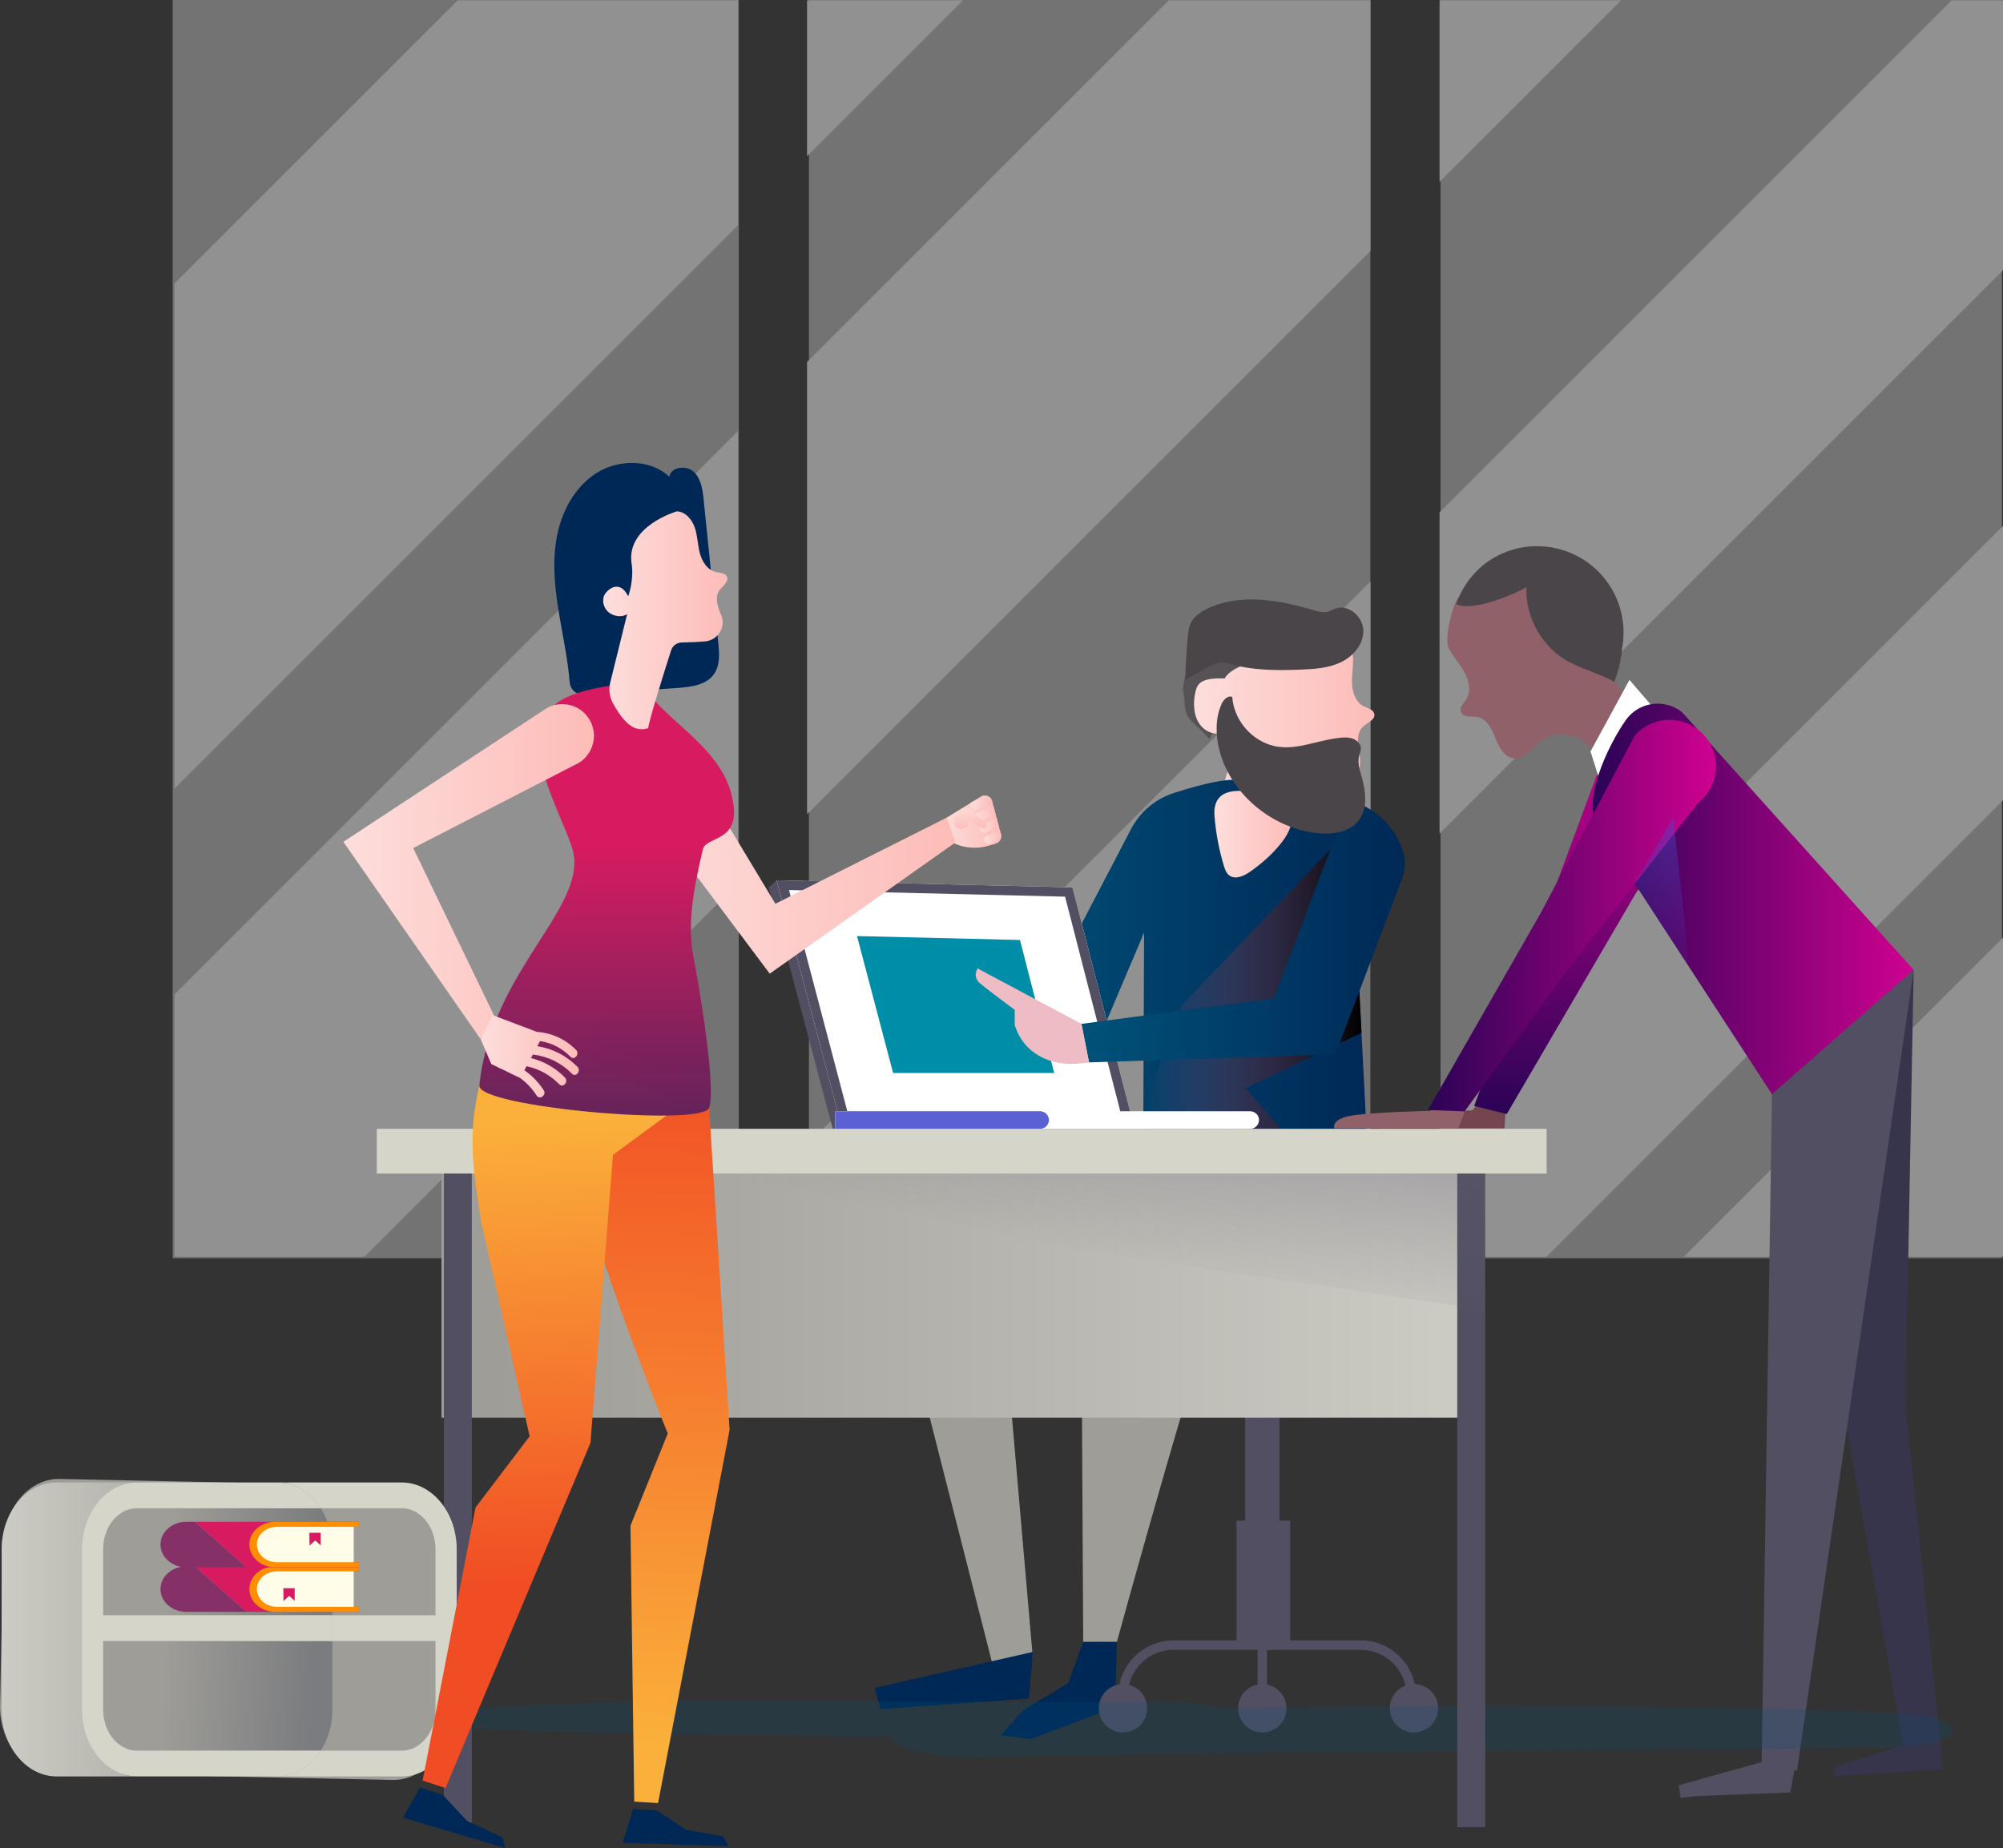 <?xml version="1.0" encoding="utf-8"?>
<!-- Generator: Adobe Illustrator 16.0.0, SVG Export Plug-In . SVG Version: 6.00 Build 0)  -->
<!DOCTYPE svg PUBLIC "-//W3C//DTD SVG 1.1//EN" "http://www.w3.org/Graphics/SVG/1.1/DTD/svg11.dtd">
<svg version="1.1" xmlns="http://www.w3.org/2000/svg" xmlns:xlink="http://www.w3.org/1999/xlink" x="0px" y="0px"
	 width="211.613px" height="195.29px" viewBox="0 0 211.613 195.29" enable-background="new 0 0 211.613 195.29"
	 xml:space="preserve">
<rect x="0" y="0" width="211.613" height="195.29" fill="#333333" stroke="none"/>
<g id="Designed_by_Freepik">
	<g>
		<g>
			<g opacity="0.5">
				<g opacity="0.77">
					<polygon fill="#D9D9DA" points="206.192,0 171.264,0 152.188,0 152.188,19.214 152.188,54.143 152.188,88.083 152.188,115.103 
						152.188,132.959 163.394,132.959 177.892,132.959 211.501,132.959 211.501,99.071 211.501,84.572 211.501,55.575 
						211.501,28.555 211.501,0 					"/>
					<polygon fill="#D9D9DA" points="18.241,0 18.241,29.952 18.241,83.333 18.241,105.081 18.241,132.959 38.507,132.959 
						73.436,132.959 78.048,132.959 78.048,128.262 78.048,93.333 78.048,45.554 78.048,23.806 78.048,0 48.355,0 					"/>
					<polygon fill="#D9D9DA" points="101.736,0 85.462,0 85.462,16.51 85.462,38.258 85.462,86.037 85.462,120.966 85.462,132.959 
						107.376,132.959 134.396,132.959 144.774,132.959 144.774,122.398 144.774,95.378 144.774,61.438 144.774,26.51 144.774,0 
						123.484,0 					"/>
				</g>
				<polygon fill="#EFEFF0" points="77.967,0.036 48.355,0.036 18.439,29.952 18.439,83.333 77.967,23.806 				"/>
				<polygon fill="#EFEFF0" points="77.967,45.554 18.439,105.081 18.439,132.793 38.507,132.793 77.967,93.333 				"/>
				<polygon fill="#EFEFF0" points="85.263,0.036 85.263,16.51 101.736,0.036 				"/>
				<polygon fill="#EFEFF0" points="144.79,0.036 123.484,0.036 85.263,38.258 85.263,86.037 144.79,26.51 				"/>
				<polygon fill="#EFEFF0" points="144.79,61.438 85.263,120.966 85.263,132.793 107.376,132.793 144.79,95.378 				"/>
				<polygon fill="#EFEFF0" points="152.086,0.036 152.086,19.214 171.264,0.036 				"/>
				<polygon fill="#EFEFF0" points="211.613,0.036 206.192,0.036 152.086,54.143 152.086,88.083 211.613,28.555 				"/>
				<polygon fill="#EFEFF0" points="211.613,99.071 177.892,132.793 211.613,132.793 				"/>
				<polygon fill="#EFEFF0" points="211.613,55.575 152.086,115.103 152.086,132.793 163.394,132.793 211.613,84.572 				"/>
			</g>
			<g>
				<path opacity="0.7" fill="#4A4549" d="M128.883,68.313c-0.94-0.173-1.934,0.132-2.668,0.741
					c-0.686,1.152-1.129,2.466-1.249,3.875c0.087,0.495,0.196,0.994,0.184,1.467c-0.008,0.301,0.116,0.76,0.311,1.273
					c0.524,0.792,1.363,1.327,2.196,2.307c0.033,0.04,0.067,0.083,0.103,0.123c0.885-1.528,2.324-5.013,2.594-5.364
					c0.412-0.535,1.74-2.146,1.501-2.86C131.624,69.189,129.537,68.434,128.883,68.313z"/>
				<linearGradient id="SVGID_1_" gradientUnits="userSpaceOnUse" x1="126.148" y1="80.173" x2="145.206" y2="80.173">
					<stop  offset="0" style="stop-color:#FDDEDC"/>
					<stop  offset="1" style="stop-color:#FDBCB8"/>
				</linearGradient>
				<path fill="url(#SVGID_1_)" d="M145.192,75.437c-0.098-0.462-0.679-0.58-1.102-0.79c-0.867-0.431-1.229-1.494-1.258-2.462
					c-0.029-0.969,0.188-1.938,0.097-2.902c-0.092-0.965-0.611-1.995-1.545-2.251c0,0-7.701-2.021-8.036,2.234
					c-0.042,0.523-3.239,1.047-3.955,2.415c-0.003,0.006-0.003,0.014-0.006,0.019c-0.116-0.015-0.236-0.019-0.354-0.019
					c-0.852,0-1.83,0.049-2.342,0.581c-0.217,0.228-0.312,0.51-0.38,0.787c-0.166,0.663-0.205,1.345-0.119,2.017
					c0.133,1.033,0.767,2.192,2.054,2.427c0.768,0.139,1.589-0.106,2.17-0.522c0.28-0.201,0.497-0.412,0.666-0.629
					c0.301,0.66,0.534,1.283,0.601,1.798l-1.06,0.182l-2.312,7.938c0,0-0.246,8.049,1.645,7.51c1.891-0.54,7.246-4.316,7.246-4.316
					l-0.847-5.458c0.077-0.15,0.15-0.282,0.217-0.37c0.69-0.912,1.755-1.618,2.897-1.582c1.233,0.038,2.607,0.876,3.588,0.125
					c0.765-0.586,0.694-1.738,0.531-2.688c-0.163-0.948-0.283-2.085,0.438-2.724C144.493,76.34,145.323,76.047,145.192,75.437z"/>
				<polygon fill="#524F63" points="82.051,93.017 81.206,93.768 84.144,97.202 				"/>
				<linearGradient id="SVGID_2_" gradientUnits="userSpaceOnUse" x1="103.921" y1="102.093" x2="144.464" y2="102.093">
					<stop  offset="0.054" style="stop-color:#005077"/>
					<stop  offset="1" style="stop-color:#002856"/>
				</linearGradient>
				<path fill="url(#SVGID_2_)" d="M144.464,121.327l-1.895-36.925c0,0-9.493-2-12.319-2c-1.538,0-4.168,0.729-6.243,1.396
					c-1.949,0.624-3.569,2.001-4.517,3.815l-15.569,29.843l9.566,0.911l3.188-3.645l-1.621-2.46l5.816-13.717l-0.095,23.237
					L144.464,121.327z"/>
				<polygon fill="#524F63" points="119.864,119.278 87.976,119.278 81.206,93.768 113.094,93.768 				"/>
				<polygon fill="#FFFFFF" points="119.864,119.278 88.972,119.278 82.051,93.017 113.305,93.768 				"/>
				<rect x="88.234" y="117.429" fill="#524F63" width="21.863" height="1.85"/>
				<linearGradient id="SVGID_3_" gradientUnits="userSpaceOnUse" x1="120.775" y1="105.617" x2="143.839" y2="105.617">
					<stop  offset="0" style="stop-color:#B6567A;stop-opacity:0"/>
					<stop  offset="1" style="stop-color:#000000"/>
				</linearGradient>
				<path fill="url(#SVGID_3_)" d="M131.621,114.98l12.218-5.837l-1.011-19.692l-2.112,0.128l-15.838,16.622
					c0,0-2.363,6.165-4.084,11.021l-0.019,4.561l16.422-0.316L131.621,114.98z"/>
				<polygon fill="#008DA7" points="111.373,113.38 94.355,113.38 90.542,98.914 107.759,99.327 				"/>
				<path fill="#9E9D98" d="M116.215,126.316l-22.506,5.726l11.451,45.011l3.948-1.974l-3.356-38.694l20.137-6.318l-11.648,6.712
					l0.198,36.722h3.554c0,0,9.87-35.931,10.857-35.931s17.57-11.056,17.57-11.056L116.215,126.316z"/>
				<polygon fill="#002856" points="93.048,180.597 108.7,179.485 109.13,174.554 92.4,178.36 				"/>
				<linearGradient id="SVGID_4_" gradientUnits="userSpaceOnUse" x1="128.295" y1="88.144" x2="136.496" y2="88.144">
					<stop  offset="0" style="stop-color:#FDDEDC"/>
					<stop  offset="1" style="stop-color:#FDBCB8"/>
				</linearGradient>
				<path fill="url(#SVGID_4_)" d="M128.311,86.258c0.141,1.771,0.474,3.526,0.987,5.226c0.114,0.374,0.252,0.769,0.561,1.009
					c0.633,0.495,1.551,0.08,2.21-0.38c1.148-0.802,2.216-1.727,3.109-2.807c0.574-0.693,1.084-1.473,1.26-2.354
					c0.176-0.883-0.037-1.885-0.718-2.473c-1.055-0.908-3.32-0.876-4.646-0.906C129.209,83.529,128.154,84.299,128.311,86.258z"/>
				<polygon fill="#002856" points="105.752,183.371 108.91,183.765 117.795,180.41 117.992,173.5 114.438,173.5 112.858,177.843 
					108.069,180.736 				"/>
				<path fill="#4A4549" d="M137.461,70.756c1.438-0.059,2.916-0.157,4.213-0.782c1.298-0.623,2.383-1.898,2.358-3.337
					c-0.022-1.438-1.508-2.795-2.877-2.35c-0.312,0.102-0.598,0.282-0.916,0.357c-0.499,0.116-1.015-0.036-1.504-0.181
					c-3.693-1.089-7.825-1.812-11.275-0.1c-0.64,0.318-1.267,0.742-1.603,1.374c-0.263,0.492-0.325,1.062-0.376,1.616
					c-0.136,1.493-0.226,2.989-0.27,4.486c0.998-0.542,1.991-1.185,3.029-1.643c1.014-0.447,1.664-0.005,2.744,0.219
					C133.11,70.856,135.302,70.842,137.461,70.756z"/>
				<g>
					<path fill="#524F63" d="M83.356,94.048l29.168,0.701l6.05,23.529H89.742L83.356,94.048 M82.051,93.017l6.921,26.262h30.893
						l-6.56-25.511L82.051,93.017L82.051,93.017z"/>
				</g>
				<path fill="#FFFFFF" d="M132.088,119.278H88.234v-1.85h43.854c0.51,0,0.924,0.414,0.924,0.925l0,0
					C133.012,118.863,132.598,119.278,132.088,119.278z"/>
				<path fill="#5B61D3" d="M109.89,119.278H88.234v-1.85h21.655c0.511,0,0.926,0.414,0.926,0.925l0,0
					C110.815,118.863,110.4,119.278,109.89,119.278z"/>
				<linearGradient id="SVGID_5_" gradientUnits="userSpaceOnUse" x1="114.253" y1="98.333" x2="148.422" y2="98.333">
					<stop  offset="0.054" style="stop-color:#005077"/>
					<stop  offset="1" style="stop-color:#002856"/>
				</linearGradient>
				<path fill="url(#SVGID_5_)" d="M142.569,84.402l-7.976,21.085l-20.341,2.708l0.801,4.067l26.031-0.849l7.029-18.538
					c0.347-0.914,0.416-1.923,0.128-2.855c-0.649-2.1-2.137-3.872-4.15-4.865L142.569,84.402z"/>
				<path fill="#EEBCC5" d="M114.253,108.195l-10.971-5.86c0,0-0.59,0.873,0.277,1.596c0.868,0.724,3.645,2.777,3.645,2.777v1.596
					c0.916,2.995,3.744,4.41,6.858,4.068l0.991-0.109L114.253,108.195z"/>
				<path fill="#4A4549" d="M141.282,77.992c0.52-0.068,1.062-0.122,1.56,0.036c0.499,0.162,0.942,0.592,0.931,1.092
					c-0.004,0.245-0.113,0.474-0.178,0.711c-0.196,0.736,0.05,1.507,0.26,2.241c0.458,1.606,0.686,3.495-0.423,4.766
					c-1.041,1.195-2.896,1.389-4.518,1.174c-4.807-0.639-9.027-4.337-10.118-8.861c-0.381-1.578-0.398-3.275,0.261-4.76
					c0.201-0.451,0.663-0.945,1.13-0.744c0.123,1.808,1.196,3.537,2.799,4.512C135.82,79.881,138.372,78.373,141.282,77.992z"/>
			</g>
			<g>
				<g>
					<g>
						<path fill="#91616A" d="M154.148,63.061c-0.704,0.739-1.566,4.442-1.124,5.363c0.443,0.922,1.168,1.678,1.669,2.57
							c0.503,0.89,0.756,2.049,0.207,2.909c-0.269,0.42-0.729,0.845-0.566,1.315c0.215,0.623,1.125,0.435,1.772,0.554
							c1,0.184,1.51,1.276,1.88,2.222c0.371,0.947,0.936,2.028,1.946,2.141c1.295,0.144,2.08-1.362,3.174-2.069
							c1.013-0.656,2.36-0.597,3.479-0.148c1.12,0.447,4.835,3.937,5.761,4.711c1.93-0.893,2.696-4.346,1.738-7.35
							c0,0-2.68-2.371-5.58-4.321c-1.508-1.015-0.65-6.958-1.94-7.743c-1.394-0.847-4.567-0.654-4.89-1.104
							C159.052,58.447,154.148,63.061,154.148,63.061z"/>
					</g>
				</g>
				<path fill="#75454F" d="M158.946,119.232h-13.102c0,0-0.379-0.949,1.709-1.329c2.089-0.379,7.974-0.569,7.974-0.569l1.52-1.709
					l2.089,0.57L158.946,119.232z"/>
				<linearGradient id="SVGID_6_" gradientUnits="userSpaceOnUse" x1="168.189" y1="117.725" x2="168.189" y2="75.772">
					<stop  offset="0.003" style="stop-color:#2A0356"/>
					<stop  offset="1" style="stop-color:#CF0190"/>
				</linearGradient>
				<path fill="url(#SVGID_6_)" d="M169.702,79.189l-13.961,37.674l3.445,0.861l21.448-36.713c0,0-0.615-2.378-4.26-4.656
					C172.731,74.079,169.702,79.189,169.702,79.189z"/>
				<path fill="#91616A" d="M169.74,79.586c0.386,0.396,0.868,0.814,1.416,0.732c0.252-0.036,0.475-0.178,0.685-0.324
					c0.558-0.388,1.077-0.831,1.55-1.321c0.286-0.297,0.57-0.647,0.579-1.061c0.003-0.233-0.082-0.458-0.177-0.67
					c-0.924-2.08-2.818-3.666-3.487-5.845c-0.303-0.985-0.336-2.043-0.674-3.019c-0.339-0.975-1.125-1.917-2.156-1.957
					c-0.609-0.024-1.188,0.271-1.677,0.636c-1.592,1.188-2.509,3.225-2.343,5.204c0.149,1.795,1.181,3.44,2.656,4.454
					C167.52,77.386,168.528,78.34,169.74,79.586z"/>
				<path fill="#91616A" d="M162.358,68.427c-0.514-0.947-0.002-2.252,0.964-2.731c0.966-0.478,2.208-0.185,2.979,0.572
					c0.769,0.755,1.094,1.888,1.018,2.963c-0.097,1.358-1.084,2.826-2.445,2.756c-0.748-0.038-1.41-0.544-1.829-1.164
					c-0.419-0.623-0.635-1.355-0.845-2.075"/>
				<polygon fill="#FFFFFF" points="174.755,74.869 172.149,71.845 168.034,79.405 169.546,84.193 175.007,78.062 				"/>
				<linearGradient id="SVGID_7_" gradientUnits="userSpaceOnUse" x1="168.264" y1="94.993" x2="202.175" y2="94.993">
					<stop  offset="0.003" style="stop-color:#2A0356"/>
					<stop  offset="1" style="stop-color:#CF0190"/>
				</linearGradient>
				<path fill="url(#SVGID_7_)" d="M177.731,75.281l24.443,27.207l-14.968,13.146L168.874,87.47
					c-1.873-2.696,0.992-8.646,2.864-11.344l0,0C173.108,74.152,175.869,73.762,177.731,75.281z"/>
				<polygon fill="#37354C" points="201.327,185.917 194.758,148.89 187.207,115.634 202.175,102.488 201.317,148.472 
					204.971,184.095 				"/>
				<polygon fill="#524F63" points="202.175,102.488 189.853,187.096 186.113,186.489 187.207,115.634 				"/>
				<polygon fill="#524F63" points="179.261,189.787 189.135,189.407 189.703,186.369 186.855,185.99 177.363,188.648 
					177.552,189.978 				"/>
				<polygon fill="#37354C" points="204.971,184.095 205.257,186.954 193.836,187.661 193.734,186.751 203.842,183.517 				"/>
				<path fill="#91616A" d="M154.063,119.232h-13.101c0,0-0.379-0.949,1.709-1.329c2.089-0.379,8.426-0.521,8.426-0.521l1.067-1.757
					l2.858,1.094L154.063,119.232z"/>
				<linearGradient id="SVGID_8_" gradientUnits="userSpaceOnUse" x1="150.858" y1="96.755" x2="181.28" y2="96.755">
					<stop  offset="0.003" style="stop-color:#2A0356"/>
					<stop  offset="1" style="stop-color:#CF0190"/>
				</linearGradient>
				<path fill="url(#SVGID_8_)" d="M172.717,77.713l-9.94,18.762l-11.918,20.819l3.878,0.144l10.625-14.646l14.066-17.98
					c1.815-1.441,2.37-3.957,1.335-6.028l0,0C179.212,75.683,175.024,75.125,172.717,77.713z"/>
				<linearGradient id="SVGID_9_" gradientUnits="userSpaceOnUse" x1="174.454" y1="104.336" x2="177.719" y2="84.239">
					<stop  offset="0" style="stop-color:#484EC2;stop-opacity:0"/>
					<stop  offset="1" style="stop-color:#444BCC;stop-opacity:0.502"/>
				</linearGradient>
				<path fill="url(#SVGID_9_)" d="M178.388,102.086c-0.274-3.812-1.615-15.665-1.615-15.665l-4.096,6.892L178.388,102.086z"/>
				<path fill="#4A4549" d="M157.46,59.16c-1.694,1.086-2.944,2.783-3.63,4.675c1.751,0.866,6.221-1.057,7.433-1.792
					c-0.133,3.07,1.537,6.152,4.181,7.719c1.605,0.95,3.499,1.365,5.104,2.287c0.42-1.125,0.73-2.282,0.81-3.471
					c0.429-2.221,0.045-4.602-1.271-6.656C167.363,57.673,161.71,56.437,157.46,59.16z"/>
			</g>
			<g>
				<circle fill="#524F63" cx="118.639" cy="180.513" r="2.554"/>
				<circle fill="#524F63" cx="149.383" cy="180.513" r="2.554"/>
				<circle fill="#524F63" cx="133.36" cy="180.513" r="2.555"/>
				<path fill="none" stroke="#524F63" stroke-miterlimit="10" d="M118.638,180.513v-1.323c0-2.958,2.398-5.354,5.354-5.354h10.049
					v-26.021"/>
				<path fill="none" stroke="#524F63" stroke-miterlimit="10" d="M149.1,180.513v-1.323c0-2.958-2.397-5.354-5.354-5.354h-10.047
					v-26.021"/>
				<line fill="none" stroke="#524F63" stroke-miterlimit="10" x1="133.36" y1="180.513" x2="133.36" y2="173.835"/>
				<rect x="130.64" y="160.686" fill="#524F63" width="5.667" height="12.923"/>
				<rect x="131.546" y="148.039" fill="#524F63" width="3.627" height="14.687"/>
			</g>
			<g opacity="0.2">
				<path fill="#005077" d="M199.083,180.911c-22.995-0.769-46.533-0.805-69.693-0.441c-1.523-0.396-3.903-0.655-7.246-0.634
					c-25.013,0.161-51.874-0.782-76.231,0.903c-4.208,0.293-3.079,1.527,0.643,1.727c15.407,0.836,31.527,0.826,47.522,1.023
					c0.126,1.178,3.555,2.281,10.091,2.162c31.252-0.565,62.997-0.609,94.689-0.979
					C208.686,184.568,208.799,181.245,199.083,180.911z"/>
			</g>
			<g>
				<linearGradient id="SVGID_10_" gradientUnits="userSpaceOnUse" x1="46.643" y1="135.905" x2="154.923" y2="135.905">
					<stop  offset="0.054" style="stop-color:#9E9D98"/>
					<stop  offset="1" style="stop-color:#CCCBC4"/>
				</linearGradient>
				<rect x="46.643" y="122.011" fill="url(#SVGID_10_)" width="108.28" height="27.789"/>
				<rect x="46.894" y="122.229" fill="#524F63" width="2.953" height="70.847"/>
				<rect x="153.954" y="122.229" fill="#524F63" width="2.951" height="70.847"/>
				<linearGradient id="SVGID_11_" gradientUnits="userSpaceOnUse" x1="101.717" y1="130.041" x2="109.437" y2="94.408">
					<stop  offset="0" style="stop-color:#676475;stop-opacity:0"/>
					<stop  offset="1" style="stop-color:#524F63;stop-opacity:0.7"/>
				</linearGradient>
				<polygon fill="url(#SVGID_11_)" points="156.892,138.419 46.429,122.189 156.892,122.189 				"/>
				<rect x="39.809" y="119.278" fill="#D6D5CA" width="123.591" height="4.723"/>
			</g>
			<g>
				<g>
					<g>
						<path fill="#9E9D98" d="M42.131,157.031L6.308,156.28c-3.198-0.067-5.87,3.044-5.952,6.934L0.002,180.16
							c-0.083,3.887,2.456,7.106,5.655,7.175l35.823,0.75c3.202,0.066,5.872-3.045,5.954-6.931l0.354-16.946
							C47.87,160.317,45.333,157.099,42.131,157.031z"/>
						<g>
							
								<linearGradient id="SVGID_12_" gradientUnits="userSpaceOnUse" x1="42.997" y1="164.743" x2="26.257" y2="165.615" gradientTransform="matrix(-1 0 0 1 59.893 0)">
								<stop  offset="0.054" style="stop-color:#9E9D98"/>
								<stop  offset="1" style="stop-color:#7B7C7F"/>
							</linearGradient>
							<path fill="url(#SVGID_12_)" d="M10.897,163.708v6.974H35.12v-6.972c0-1.636-0.464-3.137-1.234-4.334H14.463
								C12.497,159.376,10.897,161.319,10.897,163.708z"/>
							
								<linearGradient id="SVGID_13_" gradientUnits="userSpaceOnUse" x1="43.727" y1="178.749" x2="26.987" y2="179.621" gradientTransform="matrix(-1 0 0 1 59.893 0)">
								<stop  offset="0.054" style="stop-color:#9E9D98"/>
								<stop  offset="1" style="stop-color:#7B7C7F"/>
							</linearGradient>
							<path fill="url(#SVGID_13_)" d="M10.897,180.658c0,2.388,1.6,4.332,3.565,4.332h19.422c0.771-1.196,1.235-2.698,1.235-4.331
								v-7.254H10.897V180.658z"/>
							
								<linearGradient id="SVGID_14_" gradientUnits="userSpaceOnUse" x1="30.567" y1="172.183" x2="59.72" y2="172.183" gradientTransform="matrix(-1 0 0 1 59.893 0)">
								<stop  offset="0.054" style="stop-color:#9E9D98"/>
								<stop  offset="1" style="stop-color:#CCCBC4"/>
							</linearGradient>
							<path fill="url(#SVGID_14_)" d="M8.655,180.658v-16.95c0-3.891,2.605-7.056,5.808-7.056h14.862c-0.004,0-0.006,0-0.011,0
								H5.979c-3.199,0-5.806,3.165-5.806,7.058v16.949c0,3.888,2.606,7.054,5.806,7.054h8.473
								C11.254,187.705,8.655,184.544,8.655,180.658z"/>
							<path fill="#D6D5CA" d="M42.444,156.652H29.325c1.852,0.004,3.5,1.072,4.561,2.724h8.559c1.967,0,3.564,1.943,3.564,4.332
								v6.974H35.12v2.724h10.889v7.253c0,2.388-1.598,4.332-3.564,4.332h-8.56c-1.062,1.653-2.715,2.723-4.57,2.723H14.451
								c0.004,0,0.007,0,0.012,0h27.981c3.201,0,5.807-3.165,5.807-7.055v-16.95C48.251,159.817,45.646,156.652,42.444,156.652z"/>
							<path fill="#D6D5CA" d="M33.885,184.99H14.463c-1.966,0-3.565-1.944-3.565-4.332v-7.253H35.12v-2.724H10.897v-6.974
								c0-2.389,1.6-4.332,3.565-4.332h19.423c-1.061-1.651-2.709-2.72-4.561-2.724H14.463c-3.202,0-5.808,3.165-5.808,7.056v16.95
								c0,3.886,2.599,7.047,5.796,7.055h14.863C31.17,187.713,32.822,186.644,33.885,184.99z"/>
						</g>
					</g>
					<g>
						<g>
							<path fill="#863068" d="M19.677,165.515c-0.754,0-1.433,0.268-1.925,0.705c-0.493,0.432-0.798,1.034-0.798,1.697
								c0,1.329,1.219,2.406,2.723,2.406h6.374l-5.443-4.809H19.677z"/>
							<polygon fill="#D81B60" points="37.908,166.047 37.908,165.515 20.607,165.515 26.051,170.323 37.908,170.323 
								37.908,169.791 37.383,169.791 37.383,166.047 							"/>
							<path fill="#FF8F00" d="M37.287,166.047v3.744h0.621v0.532H29.07c-1.504,0-2.723-1.077-2.723-2.406
								c0-0.663,0.305-1.266,0.799-1.697c0.491-0.438,1.171-0.705,1.924-0.705h8.838v0.532H37.287z"/>
							<path fill="#FFFCE8" d="M37.383,166.047v3.744h-8.13c-1.167,0-2.115-0.838-2.115-1.874c0-0.516,0.237-0.984,0.619-1.321
								c0.381-0.339,0.914-0.549,1.496-0.549H37.383z"/>
						</g>
						<polygon fill="#D81B60" points="29.935,167.823 31.133,167.823 31.133,169.153 30.55,168.638 29.95,169.167 						"/>
					</g>
					<g>
						<g>
							<path fill="#863068" d="M19.677,160.806c-0.754,0-1.433,0.268-1.925,0.706c-0.493,0.432-0.798,1.035-0.798,1.697
								c0,1.328,1.219,2.405,2.723,2.405h6.374l-5.443-4.809H19.677z"/>
							<polygon fill="#D81B60" points="37.908,161.338 37.908,160.806 20.607,160.806 26.051,165.614 37.908,165.614 
								37.908,165.082 37.383,165.082 37.383,161.338 							"/>
							<path fill="#FF8F00" d="M37.287,161.338v3.744h0.621v0.532H29.07c-1.504,0-2.723-1.077-2.723-2.405
								c0-0.662,0.305-1.266,0.799-1.697c0.491-0.438,1.171-0.706,1.924-0.706h8.838v0.532H37.287z"/>
							<path fill="#FFFCE8" d="M37.383,161.338v3.744h-8.13c-1.167,0-2.115-0.838-2.115-1.873c0-0.517,0.237-0.983,0.619-1.321
								c0.381-0.34,0.914-0.55,1.496-0.55H37.383z"/>
						</g>
						<polygon fill="#D81B60" points="32.688,161.966 33.886,161.966 33.886,163.297 33.302,162.78 32.704,163.312 						"/>
					</g>
				</g>
			</g>
			<g>
				<g>
					<g>
						<g>
							<linearGradient id="SVGID_15_" gradientUnits="userSpaceOnUse" x1="99.407" y1="86.817" x2="105.777" y2="86.817">
								<stop  offset="0" style="stop-color:#FDDEDC"/>
								<stop  offset="1" style="stop-color:#FDBCB8"/>
							</linearGradient>
							<path fill="url(#SVGID_15_)" d="M104.813,84.648l0.07,0.261l0.092,0.352l0.24,0.891l0.101,0.37l0.239,0.909l0.089,0.329
								l0.107,0.396c0.05,0.201,0.026,0.401-0.061,0.573c-0.092,0.191-0.258,0.34-0.473,0.404l-0.67,0.206
								c-1.223,0.38-2.54,0.306-3.713-0.206l-0.813-0.356l-0.615-2.003l4.321-2.657c0.185-0.078,0.383-0.076,0.555-0.017
								C104.535,84.174,104.739,84.374,104.813,84.648z"/>
							<g>
								<g>
									<g>
										<g>
											<linearGradient id="SVGID_16_" gradientUnits="userSpaceOnUse" x1="102.494" y1="84.833" x2="104.884" y2="84.833">
												<stop  offset="0" style="stop-color:#FDDEDC"/>
												<stop  offset="1" style="stop-color:#FDBCB8"/>
											</linearGradient>
											<path fill="url(#SVGID_16_)" d="M104.813,84.648l0.07,0.261c-0.552,0.125-1.099,0.322-1.627,0.598
												c-0.532,0.28-1.081-0.499-0.54-0.776c0.511-0.269,1.035-0.481,1.566-0.63C104.535,84.174,104.739,84.374,104.813,84.648z
												"/>
										</g>
									</g>
									<g>
										<g>
											<linearGradient id="SVGID_17_" gradientUnits="userSpaceOnUse" x1="102.999" y1="86.018" x2="105.216" y2="86.018">
												<stop  offset="0" style="stop-color:#FDDEDC"/>
												<stop  offset="1" style="stop-color:#FDBCB8"/>
											</linearGradient>
											<path fill="url(#SVGID_17_)" d="M104.976,85.261l0.24,0.891c-0.497,0.129-0.985,0.316-1.452,0.563
												c-0.535,0.279-1.082-0.499-0.541-0.778C103.793,85.643,104.377,85.419,104.976,85.261z"/>
										</g>
									</g>
									<g>
										<g>
											<linearGradient id="SVGID_18_" gradientUnits="userSpaceOnUse" x1="103.489" y1="87.263" x2="105.556" y2="87.263">
												<stop  offset="0" style="stop-color:#FDDEDC"/>
												<stop  offset="1" style="stop-color:#FDBCB8"/>
											</linearGradient>
											<path fill="url(#SVGID_18_)" d="M105.316,86.521l0.239,0.909c-0.448,0.118-0.88,0.29-1.302,0.514
												c-0.534,0.279-1.083-0.5-0.543-0.783C104.229,86.886,104.771,86.675,105.316,86.521z"/>
										</g>
									</g>
									<g>
										<g>
											<linearGradient id="SVGID_19_" gradientUnits="userSpaceOnUse" x1="103.984" y1="88.476" x2="105.777" y2="88.476">
												<stop  offset="0" style="stop-color:#FDDEDC"/>
												<stop  offset="1" style="stop-color:#FDBCB8"/>
											</linearGradient>
											<path fill="url(#SVGID_19_)" d="M105.645,87.76l0.107,0.396c0.05,0.201,0.026,0.401-0.061,0.573
												c-0.32,0.107-0.635,0.241-0.94,0.404c-0.543,0.277-1.081-0.5-0.544-0.783C104.676,88.103,105.155,87.906,105.645,87.76z"
												/>
										</g>
									</g>
								</g>
								<linearGradient id="SVGID_20_" gradientUnits="userSpaceOnUse" x1="102.112" y1="85.04" x2="102.587" y2="87.65">
									<stop  offset="0" style="stop-color:#FDDEDC"/>
									<stop  offset="1" style="stop-color:#FDBCB8"/>
								</linearGradient>
								<path fill="url(#SVGID_20_)" d="M100.843,87.297c0.243,0.273,0.66,0.376,1.002,0.247c0.342-0.128,0.589-0.48,0.591-0.847
									c0.381,0.238,0.761,0.476,1.14,0.713c0.157,0.099,0.364,0.197,0.514,0.087c0.109-0.081,0.126-0.244,0.075-0.37
									c-0.05-0.126-0.151-0.224-0.25-0.316c-0.325-0.305-0.65-0.61-0.974-0.915c-0.207-0.193-0.428-0.394-0.703-0.452
									c-0.306-0.063-0.625,0.064-0.864,0.267c-0.237,0.201-0.41,0.47-0.577,0.732L100.843,87.297z"/>
							</g>
							<g>
								<g>
									<linearGradient id="SVGID_21_" gradientUnits="userSpaceOnUse" x1="66.607" y1="90.831" x2="100.934" y2="90.831">
										<stop  offset="0" style="stop-color:#FDDEDC"/>
										<stop  offset="1" style="stop-color:#FDBCB8"/>
									</linearGradient>
									<path fill="url(#SVGID_21_)" d="M67.277,84.134l14.044,18.752l19.612-13.864l-0.916-2.622L81.92,95.501l-9.092-15.104
										c-1.039-1.726-3.357-2.151-4.94-0.904l0,0C66.457,80.617,66.186,82.678,67.277,84.134z"/>
								</g>
							</g>
						</g>
						<path fill="#002856" d="M75.441,71.22c0.646-0.928,0.557-2.16,0.442-3.283c-0.515-5.036-1.028-10.073-1.541-15.111
							c-0.109-1.067-0.265-2.235-1.049-2.967c-0.785-0.732-2.402-0.545-2.58,0.514c-2.036-1.892-5.397-1.864-7.736-0.36
							c-2.339,1.501-3.719,4.193-4.188,6.933c-0.47,2.739-0.131,5.551,0.34,8.291c0.391,2.277,0.871,4.548,1.055,6.846
							c0.062,0.771,0.705,1.361,1.477,1.307l9.937-0.696C73.015,72.593,74.63,72.387,75.441,71.22z"/>
						<g>
							<linearGradient id="SVGID_22_" gradientUnits="userSpaceOnUse" x1="67.132" y1="184.321" x2="68.093" y2="110.964">
								<stop  offset="0" style="stop-color:#FBB03B"/>
								<stop  offset="1" style="stop-color:#F14D24"/>
							</linearGradient>
							<path fill="url(#SVGID_22_)" d="M74.763,114.649l-16.019-5.621l-0.107,1.028c-1.031,9.938,11.913,41.414,11.913,41.414
								l-3.943,9.758l0.399,29.147c0.839,0.057,1.678,0.107,2.516,0.155l4.881-25.462l2.678-13.971L74.763,114.649z"/>
							<polygon fill="#002856" points="66.885,191.158 69.399,191.313 72.461,193.34 76.416,194.058 76.952,195.098 65.785,194.718 
															"/>
						</g>
						<g>
							<linearGradient id="SVGID_23_" gradientUnits="userSpaceOnUse" x1="56.899" y1="118.624" x2="58.822" y2="166.995">
								<stop  offset="0" style="stop-color:#FBB03B"/>
								<stop  offset="1" style="stop-color:#F14D24"/>
							</linearGradient>
							<path fill="url(#SVGID_23_)" d="M53.011,106.813l-1.178,3.689c-2.439,7.636-2.255,10.459-1.038,18.456l5.16,22.816
								l-5.715,7.521l-5.594,28.854c0.804,0.269,1.609,0.531,2.418,0.793l10.021-23.863l5.295-12.606l2.378-30.435l7.084-5.216
								L53.011,106.813z"/>
							<polygon fill="#002856" points="44.369,188.88 46.787,189.673 49.361,192.43 53.066,194.14 53.379,195.29 42.579,192.064 
															"/>
						</g>
						<linearGradient id="SVGID_24_" gradientUnits="userSpaceOnUse" x1="64.096" y1="89.227" x2="64.096" y2="141.86">
							<stop  offset="0" style="stop-color:#D81B60"/>
							<stop  offset="1" style="stop-color:#002856;stop-opacity:0.97"/>
						</linearGradient>
						<path fill="url(#SVGID_24_)" d="M60.416,89.519c2.043,6.186-8.524,12.821-9.772,25.19c-0.229,2.271,23.544,4.384,24.272,2.358
							c0.789-2.193-1.184-13.557-1.637-15.854c-0.746-3.784,0.106-7.712,0.977-11.461c0.306-1.314,3.517-0.832,3.281-4.226
							c-0.457-6.589-7.951-9.418-9.633-13.418c0,0-7.095,0.273-9.388,2.446C54.631,78.237,58.998,85.229,60.416,89.519z"/>
						<g>
							<g>
								<linearGradient id="SVGID_25_" gradientUnits="userSpaceOnUse" x1="63.72" y1="65.547" x2="76.846" y2="65.547">
									<stop  offset="0" style="stop-color:#FDDEDC"/>
									<stop  offset="1" style="stop-color:#FDBCB8"/>
								</linearGradient>
								<path fill="url(#SVGID_25_)" d="M71.512,54.033c0.911,0.035,1.606,0.869,1.896,1.735c0.29,0.866,0.297,1.8,0.529,2.682
									c0.233,0.882,0.791,1.779,1.679,1.989c0.431,0.102,0.99,0.089,1.178,0.489c0.25,0.534-0.449,0.979-0.789,1.459
									c-0.524,0.739-0.173,1.754,0.179,2.589c0.003,0.008,0.007,0.017,0.011,0.025c0.524,1.259-0.355,2.666-1.717,2.777
									c-0.637,0.052-1.452,0.098-2.452,0.113c-0.514,0.008-0.969,0.34-1.125,0.831c-0.66,2.063-2.331,7.354-2.419,8.212
									c-1.514,0.532-2.635-0.671-3.703-2.576c-0.379-0.676-0.497-1.469-0.312-2.221l1.789-7.241
									c-0.556,0.356-1.316,0.252-1.858-0.123c-0.542-0.375-0.811-1.115-0.61-1.744s1.643-1.97,2.576-0.011
									c0,0,0.638-1.652,0.363-3.466C66.127,55.579,71.512,54.033,71.512,54.033z"/>
							</g>
						</g>
						<g>
							<g>
								<linearGradient id="SVGID_26_" gradientUnits="userSpaceOnUse" x1="36.275" y1="92.12" x2="62.749" y2="92.12">
									<stop  offset="0" style="stop-color:#FDDEDC"/>
									<stop  offset="1" style="stop-color:#FDBCB8"/>
								</linearGradient>
								<path fill="url(#SVGID_26_)" d="M57.411,75.057L36.275,88.953l14.52,20.883l1.695-1.917l-8.835-18.308l17.449-8.974
									c1.733-1.026,2.177-3.342,0.944-4.935l0,0C60.935,74.264,58.876,73.978,57.411,75.057z"/>
							</g>
							<linearGradient id="SVGID_27_" gradientUnits="userSpaceOnUse" x1="50.795" y1="111.612" x2="61.154" y2="111.612">
								<stop  offset="0" style="stop-color:#FDDEDC"/>
								<stop  offset="1" style="stop-color:#FDBCB8"/>
							</linearGradient>
							<path fill="url(#SVGID_27_)" d="M61.01,112.728c-1.171-1.182-2.63-1.926-4.246-2.181l0.289-0.538
								c1.238,0.188,2.313,0.745,3.22,1.659c0.425,0.429,1.003-0.307,0.584-0.729c-1.121-1.134-2.565-1.792-4.153-1.906
								l-4.652-1.768l-1.256,2.571l1.108,2.599l0.68,0.329c0.054,0.047,0.118,0.086,0.197,0.107
								c0.024,0.006,0.047,0.016,0.072,0.022l2.095,1.015c0.681,0.494,1.267,1.117,1.744,1.852c0.329,0.507,1.079-0.051,0.752-0.555
								c-0.555-0.854-1.245-1.557-2.042-2.11l0.229-0.43c1.315,0.28,2.477,0.919,3.462,1.915c0.424,0.428,1.003-0.308,0.584-0.729
								c-1.007-1.019-2.23-1.713-3.585-2.049l0.199-0.37c1.597,0.187,2.983,0.864,4.134,2.024
								C60.849,113.887,61.428,113.149,61.01,112.728z"/>
						</g>
					</g>
				</g>
			</g>
		</g>
	</g>
</g>
</svg>
